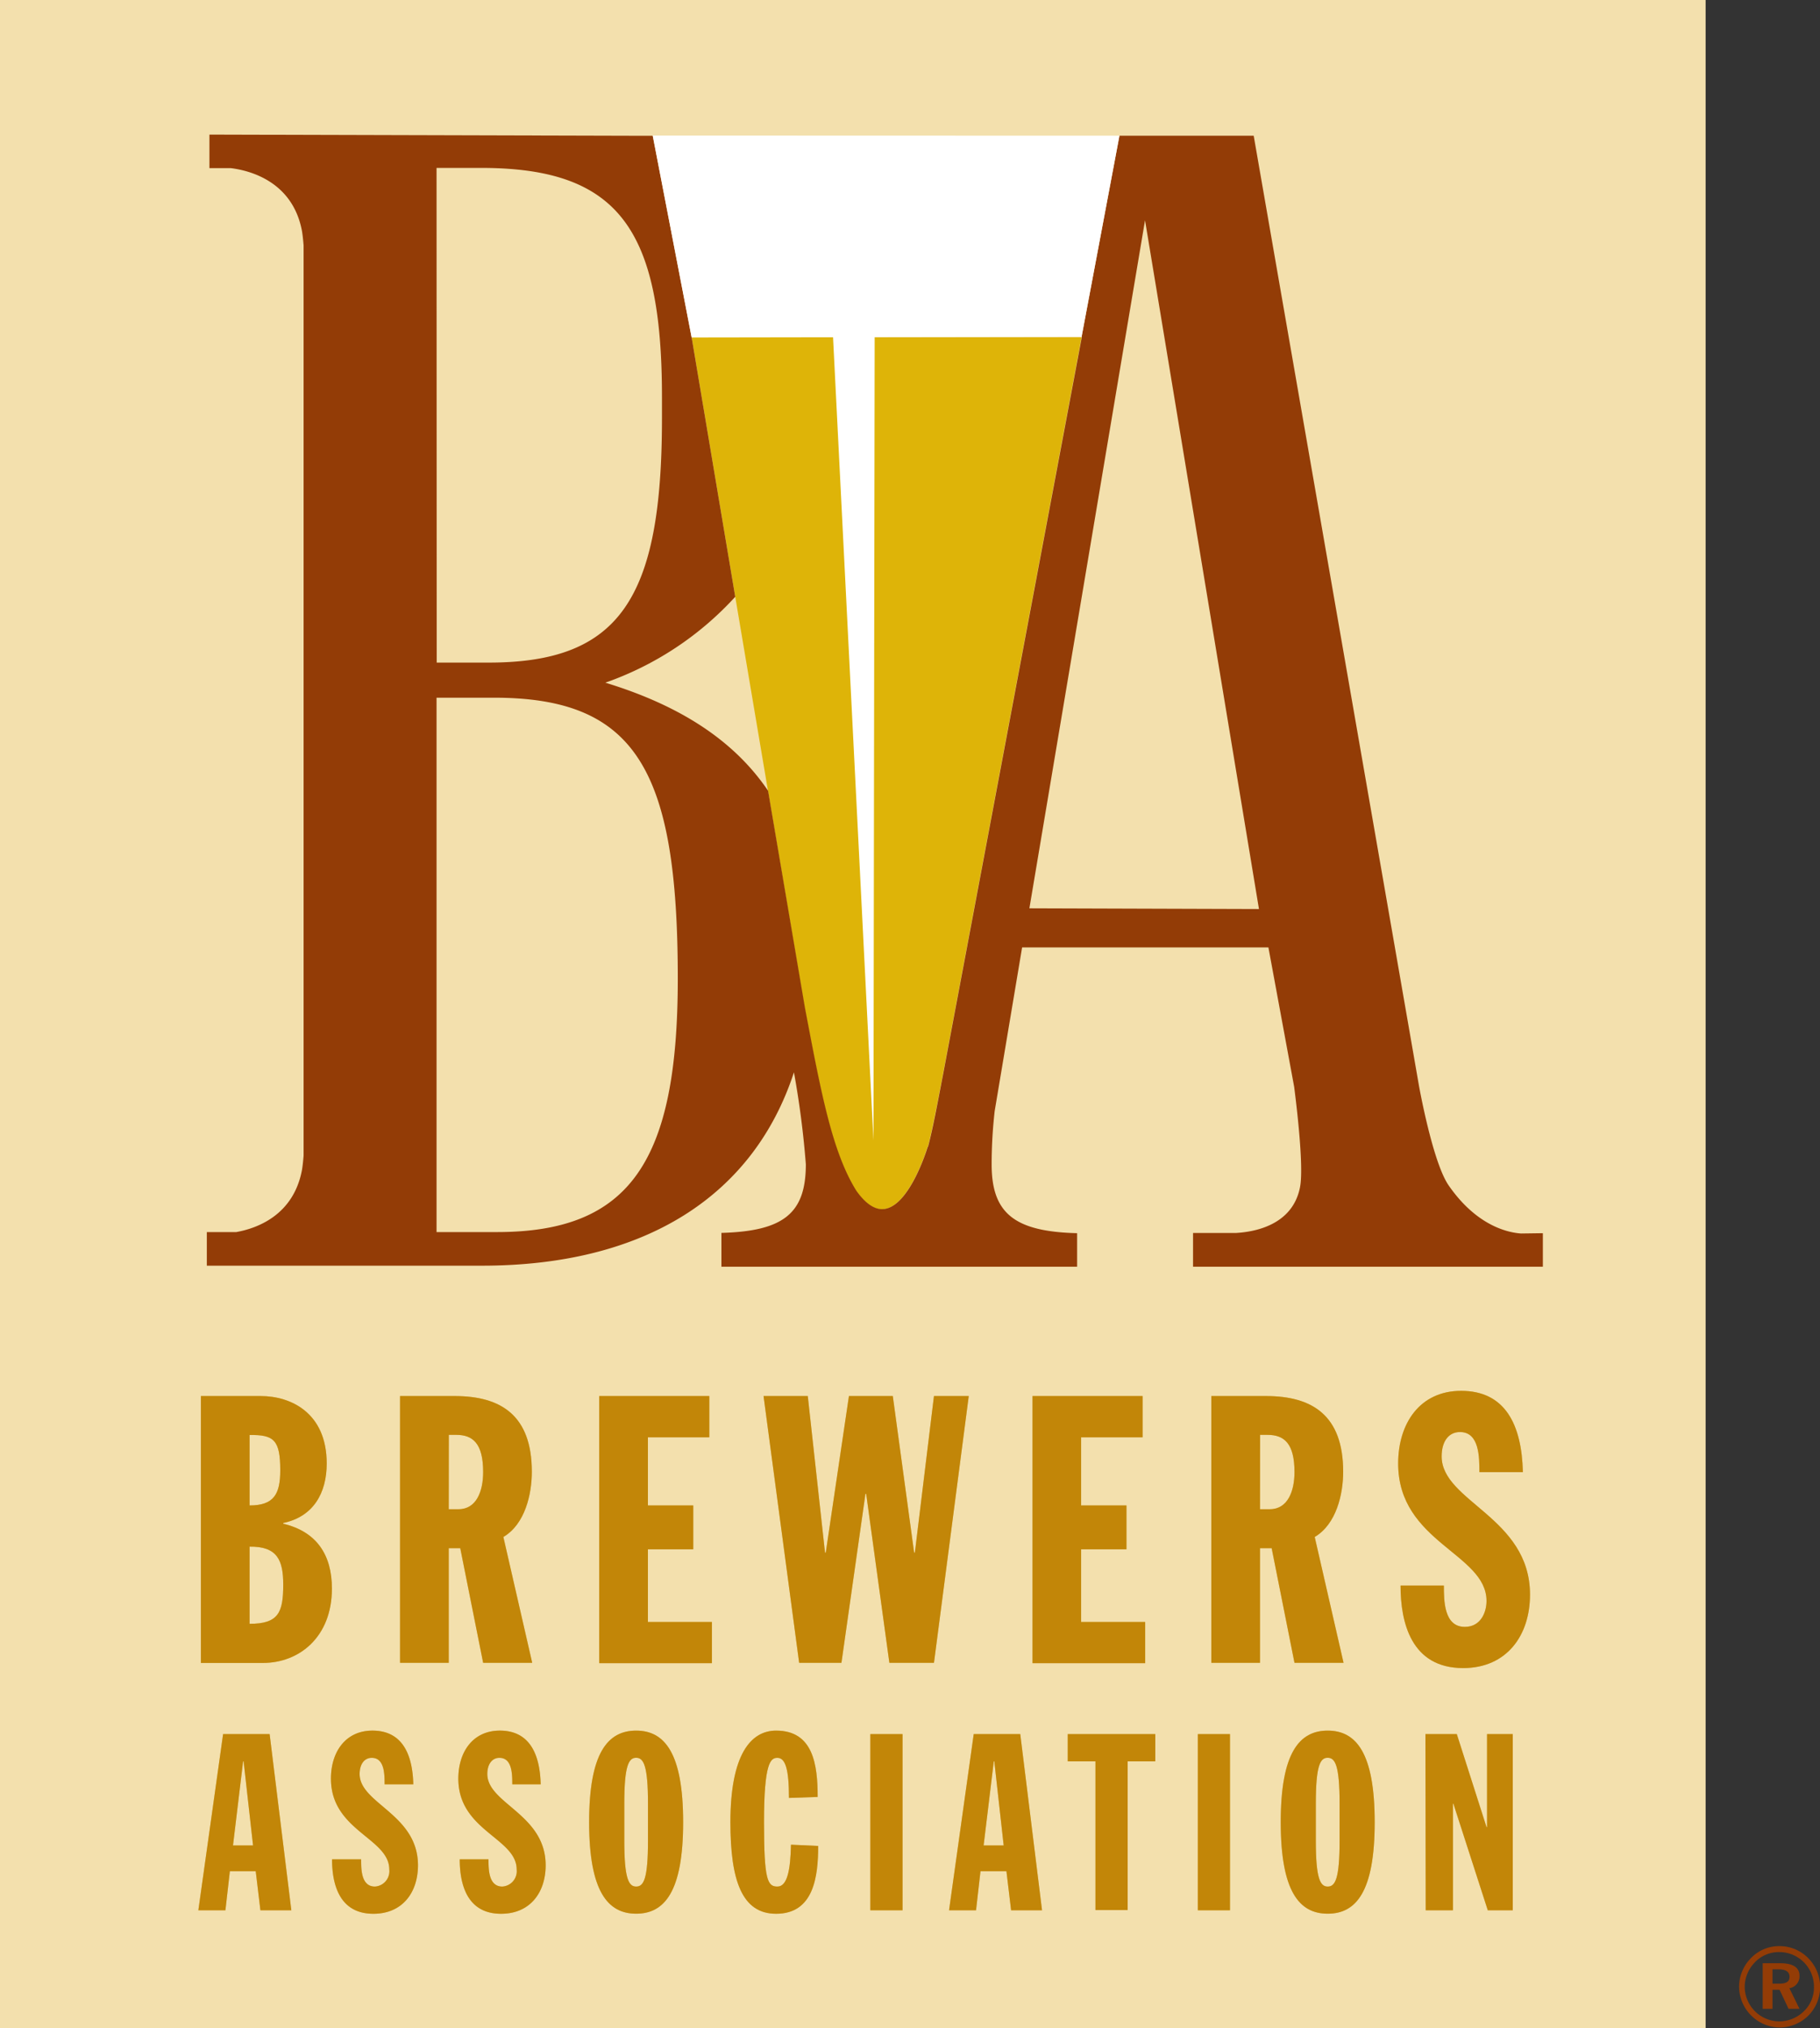 <?xml version="1.0" encoding="utf-8"?>
<!-- Generator: Adobe Illustrator 22.1.0, SVG Export Plug-In . SVG Version: 6.00 Build 0)  -->
<svg version="1.1" id="Layer_1" data-name="Layer 1" xmlns="http://www.w3.org/2000/svg" xmlns:xlink="http://www.w3.org/1999/xlink" viewBox="0 0 244.89 272.74"><rect x="0" y="0" width="244.89" height="272.74" fill="#333333" stroke="none"/><defs><style>.cls-1{fill:#f3e0ad;}.cls-2{fill:none;}.cls-3{fill:#deb408;}.cls-4{fill:#933c06;}.cls-5{opacity:0.4;}.cls-6{fill:#a54c0e;opacity:0.3;}.cls-7{fill:#fff;}</style></defs><title>brewers_association_logo</title><rect class="cls-1" width="229.5" height="272.74"/><polygon class="cls-2" points="138.51 122.14 169.4 122.25 154.07 29.62 138.51 122.14"/><polygon class="cls-2" points="138.51 122.14 169.4 122.25 154.07 29.62 138.51 122.14"/><path class="cls-2" d="M117.16,79.91V77c0-22.59-5.85-30.8-24.33-30.8h-6v66.52h7C111.51,112.76,117.16,104.14,117.16,79.91Z" transform="translate(-28.07 -23.66)"/><path class="cls-2" d="M109.52,115.43c10.13,3.09,17.36,7.83,21.9,14.54L127,103.91A42.82,42.82,0,0,1,109.52,115.43Z" transform="translate(-28.07 -23.66)"/><path class="cls-2" d="M94.53,117.48H86.81v71.86h8.13c17.86,0,24.33-9.44,24.33-34.08C119.27,127.13,113.62,117.48,94.53,117.48Z" transform="translate(-28.07 -23.66)"/><path class="cls-2" d="M86.81,117.48v71.86h8.13c17.86,0,24.33-9.44,24.33-34.08,0-28.13-5.65-37.78-24.74-37.78Z" transform="translate(-28.07 -23.66)"/><path class="cls-2" d="M92.83,46.24h-6v66.52h7c17.66,0,23.31-8.62,23.31-32.85V77C117.16,54.45,111.31,46.24,92.83,46.24Z" transform="translate(-28.07 -23.66)"/><path class="cls-2" d="M154.88,168.38c-.08.41-.16.81-.23,1.2C154.72,169.18,154.8,168.79,154.88,168.38Z" transform="translate(-28.07 -23.66)"/><polygon class="cls-2" points="138.51 122.14 169.4 122.25 154.07 29.62 138.51 122.14"/><path class="cls-2" d="M152.88,178v0Z" transform="translate(-28.07 -23.66)"/><path class="cls-3" d="M146.58,186.27c3.73.23,6.31-8.43,6.31-8.43V178c.62-2.4,1.15-5.18,1.77-8.38.07-.39.15-.79.23-1.2L173.6,69,121.13,69,127,103.91l4.4,26.06,4.91,29.1c2.17,11.44,3.65,19.47,6.93,24.72C144.21,185.13,145.35,186.19,146.58,186.27Z" transform="translate(-28.07 -23.66)"/><path class="cls-4" d="M232.73,189.53c-1.74-.12-5.95-1-9.74-6.47-2.16-3.12-4-13.45-4-13.45v0L196.76,41.91H178.69l-5.05,26.85,0,.19-18.72,99.43c-.08.41-.16.8-.23,1.2-.62,3.2-1.14,6-1.77,8.38v0h0v-.14s-2.58,8.66-6.31,8.43c-1.23-.08-2.37-1.14-3.32-2.48-3.27-5.25-4.76-13.27-6.93-24.71L131.42,130c-4.54-6.71-11.77-11.45-21.9-14.54A42.82,42.82,0,0,0,127,103.91L121.13,69,115.9,41.92c-.54,0-1.08,0-1.65,0l-58-.16v4.51h2.88c2.37.29,8.3,1.68,9.57,8.45.09.52.16,1.19.22,1.94V179.06c-.06.75-.13,1.42-.22,1.94-1.16,6.15-6.15,7.86-8.84,8.34H55.9v4.52h37c22,0,36.57-9.42,42-26a121.67,121.67,0,0,1,1.6,12.36c0,6.57-2.95,9-11.36,9.23V194h16.63v0H173v-4.51c-8.42-.21-11.5-2.67-11.5-9.24a63.77,63.77,0,0,1,.41-7.19l3.69-22h33.14l3.47,18.77c0,.09,1.4,10.39.78,13.49-1,5.08-6.08,6-8.63,6.14h-5.76V194h47.07v-4.51ZM86.81,46.24h6c18.48,0,24.33,8.21,24.33,30.8v2.87c0,24.23-5.65,32.85-23.31,32.85h-7Zm8.13,143.1H86.81V117.48h7.72c19.09,0,24.74,9.65,24.74,37.78C119.27,179.9,112.8,189.34,94.94,189.34Zm71.64-43.54,15.56-92.52,15.33,92.62Z" transform="translate(-28.07 -23.66)"/><path class="cls-3" d="M55.1,211.39h8.06c4,0,8.87,2.22,8.87,9.07,0,4-1.82,7.16-5.85,8v.1c4.49,1.06,6.55,4.18,6.55,8.72,0,6.55-4.43,10-9.27,10H55.1Zm6.55,14.71c3.27,0,4.13-1.51,4.13-4.73,0-4.08-.86-4.79-4.13-4.74Zm0,15.92c3.93,0,4.53-1.56,4.53-5.29,0-3.27-.8-5.14-4.53-5.09Z" transform="translate(-28.07 -23.66)"/><path class="cls-3" d="M81.9,211.39h7.35c6.25,0,10.38,2.62,10.38,10.18,0,3-.9,7.05-3.83,8.77l3.88,16.92h-6.6L90,231.85H88.45v15.41H81.9Zm6.55,15.22h1.31c2.42,0,3.32-2.42,3.32-5,0-3.88-1.41-5-3.62-5h-1Z" transform="translate(-28.07 -23.66)"/><path class="cls-3" d="M108.7,211.39h14.81v5.55h-8.26v9.16h6.1V232h-6.1v9.77h8.61v5.54H108.7Z" transform="translate(-28.07 -23.66)"/><path class="cls-3" d="M130.81,211.39h5.95l2.32,21.06h.1l3.12-21.06h5.9l2.87,21.06h.1l2.57-21.06h4.68l-4.68,35.87h-6l-3.12-22.72h-.1l-3.23,22.72H135.6Z" transform="translate(-28.07 -23.66)"/><path class="cls-3" d="M167,211.39h14.81v5.55h-8.27v9.16h6.1V232h-6.1v9.77h8.62v5.54H167Z" transform="translate(-28.07 -23.66)"/><path class="cls-3" d="M191.06,211.39h7.36c6.25,0,10.38,2.62,10.38,10.18,0,3-.91,7.05-3.83,8.77l3.88,16.92h-6.6l-3.07-15.41h-1.57v15.41h-6.55Zm6.55,15.22h1.31c2.42,0,3.33-2.42,3.33-5,0-3.88-1.41-5-3.63-5h-1Z" transform="translate(-28.07 -23.66)"/><path class="cls-3" d="M222.35,236.88c0,2,0,5.55,2.82,5.55,2.17,0,2.92-2,2.92-3.48,0-6.4-11.89-7.86-11.89-18.49,0-5.39,2.92-9.77,8.47-9.77,5.89,0,8.16,4.48,8.31,10.93h-5.85c0-2,0-5.39-2.61-5.39-1.57,0-2.47,1.31-2.47,3.27,0,6.1,11.89,8.17,11.89,18.59,0,5.49-3.13,9.88-9,9.88-7,0-8.42-6.15-8.42-11.09Z" transform="translate(-28.07 -23.66)"/><path class="cls-3" d="M58.09,256.85h6.26l2.92,23.69H63.11l-.63-5.26H59l-.6,5.26H54.76Zm2.76,3.66h-.07l-1.36,11.31h2.7Z" transform="translate(-28.07 -23.66)"/><path class="cls-3" d="M76.66,273.69c0,1.33,0,3.66,1.86,3.66a2.07,2.07,0,0,0,1.93-2.3c0-4.23-7.85-5.19-7.85-12.21,0-3.56,1.93-6.46,5.59-6.46,3.89,0,5.39,3,5.49,7.22H79.82c0-1.33,0-3.56-1.73-3.56-1,0-1.63.87-1.63,2.17,0,4,7.85,5.39,7.85,12.28,0,3.62-2.06,6.52-6,6.52-4.63,0-5.56-4.06-5.56-7.32Z" transform="translate(-28.07 -23.66)"/><path class="cls-3" d="M93.8,273.69c0,1.33,0,3.66,1.86,3.66a2.07,2.07,0,0,0,1.93-2.3c0-4.23-7.85-5.19-7.85-12.21,0-3.56,1.93-6.46,5.59-6.46,3.89,0,5.39,3,5.49,7.22H97c0-1.33,0-3.56-1.73-3.56-1,0-1.63.87-1.63,2.17,0,4,7.85,5.39,7.85,12.28,0,3.62-2.06,6.52-6,6.52-4.63,0-5.56-4.06-5.56-7.32Z" transform="translate(-28.07 -23.66)"/><path class="cls-3" d="M113.67,256.38c3.82,0,6.32,3,6.32,12.32S117.49,281,113.67,281s-6.33-3-6.33-12.31S109.84,256.38,113.67,256.38Zm-1.6,14.81c0,5.13.6,6.16,1.6,6.16s1.59-1,1.59-6.16v-5c0-5.13-.6-6.16-1.59-6.16s-1.6,1-1.6,6.16Z" transform="translate(-28.07 -23.66)"/><path class="cls-3" d="M134.23,265.43c0-3.92-.5-5.39-1.56-5.39-.9,0-1.8.6-1.8,8.66,0,7.78.47,8.65,1.8,8.65s1.76-2.2,1.83-5.63l3.66.17c0,4.13-.6,9.12-5.66,9.12-4.62,0-6.15-4.53-6.15-12.31,0-9.06,2.72-12.32,6.15-12.32,5,0,5.59,4.59,5.59,8.92Z" transform="translate(-28.07 -23.66)"/><path class="cls-3" d="M145.18,256.85h4.33v23.69h-4.33Z" transform="translate(-28.07 -23.66)"/><path class="cls-3" d="M159.09,256.85h6.26l2.93,23.69h-4.16l-.63-5.26H160l-.6,5.26h-3.63Zm2.77,3.66h-.07l-1.37,11.31h2.7Z" transform="translate(-28.07 -23.66)"/><path class="cls-3" d="M175.47,260.51h-3.73v-3.66h11.78v3.66H179.8v20h-4.33Z" transform="translate(-28.07 -23.66)"/><path class="cls-3" d="M189.25,256.85h4.32v23.69h-4.32Z" transform="translate(-28.07 -23.66)"/><path class="cls-3" d="M206.72,256.38c3.83,0,6.32,3,6.32,12.32S210.55,281,206.72,281s-6.32-3-6.32-12.31S202.89,256.38,206.72,256.38Zm-1.6,14.81c0,5.13.6,6.16,1.6,6.16s1.6-1,1.6-6.16v-5c0-5.13-.6-6.16-1.6-6.16s-1.6,1-1.6,6.16Z" transform="translate(-28.07 -23.66)"/><path class="cls-3" d="M219.87,256.85h4.22l4,12.51h.07V256.85h3.46v23.69h-3.36l-4.63-14.34h-.06v14.34h-3.66Z" transform="translate(-28.07 -23.66)"/><g class="cls-5"><path class="cls-4" d="M55.1,211.39h8.06c4,0,8.87,2.22,8.87,9.07,0,4-1.82,7.16-5.85,8v.1c4.49,1.06,6.55,4.18,6.55,8.72,0,6.55-4.43,10-9.27,10H55.1Zm6.55,14.71c3.27,0,4.13-1.51,4.13-4.73,0-4.08-.86-4.79-4.13-4.74Zm0,15.92c3.93,0,4.53-1.56,4.53-5.29,0-3.27-.8-5.14-4.53-5.09Z" transform="translate(-28.07 -23.66)"/><path class="cls-4" d="M81.9,211.39h7.35c6.25,0,10.38,2.62,10.38,10.18,0,3-.9,7.05-3.83,8.77l3.88,16.92h-6.6L90,231.85H88.45v15.41H81.9Zm6.55,15.22h1.31c2.42,0,3.32-2.42,3.32-5,0-3.88-1.41-5-3.62-5h-1Z" transform="translate(-28.07 -23.66)"/><path class="cls-4" d="M108.7,211.39h14.81v5.55h-8.26v9.16h6.1V232h-6.1v9.77h8.61v5.54H108.7Z" transform="translate(-28.07 -23.66)"/><path class="cls-4" d="M130.81,211.39h5.95l2.32,21.06h.1l3.12-21.06h5.9l2.87,21.06h.1l2.57-21.06h4.68l-4.68,35.87h-6l-3.12-22.72h-.1l-3.23,22.72H135.6Z" transform="translate(-28.07 -23.66)"/><path class="cls-4" d="M167,211.39h14.81v5.55h-8.27v9.16h6.1V232h-6.1v9.77h8.62v5.54H167Z" transform="translate(-28.07 -23.66)"/><path class="cls-4" d="M191.06,211.39h7.36c6.25,0,10.38,2.62,10.38,10.18,0,3-.91,7.05-3.83,8.77l3.88,16.92h-6.6l-3.07-15.41h-1.57v15.41h-6.55Zm6.55,15.22h1.31c2.42,0,3.33-2.42,3.33-5,0-3.88-1.41-5-3.63-5h-1Z" transform="translate(-28.07 -23.66)"/><path class="cls-4" d="M222.35,236.88c0,2,0,5.55,2.82,5.55,2.17,0,2.92-2,2.92-3.48,0-6.4-11.89-7.86-11.89-18.49,0-5.39,2.92-9.77,8.47-9.77,5.89,0,8.16,4.48,8.31,10.93h-5.85c0-2,0-5.39-2.61-5.39-1.57,0-2.47,1.31-2.47,3.27,0,6.1,11.89,8.17,11.89,18.59,0,5.49-3.13,9.88-9,9.88-7,0-8.42-6.15-8.42-11.09Z" transform="translate(-28.07 -23.66)"/><path class="cls-4" d="M58.09,256.85h6.26l2.92,23.69H63.11l-.63-5.26H59l-.6,5.26H54.76Zm2.76,3.66h-.07l-1.36,11.31h2.7Z" transform="translate(-28.07 -23.66)"/><path class="cls-4" d="M76.66,273.69c0,1.33,0,3.66,1.86,3.66a2.07,2.07,0,0,0,1.93-2.3c0-4.23-7.85-5.19-7.85-12.21,0-3.56,1.93-6.46,5.59-6.46,3.89,0,5.39,3,5.49,7.22H79.82c0-1.33,0-3.56-1.73-3.56-1,0-1.63.87-1.63,2.17,0,4,7.85,5.39,7.85,12.28,0,3.62-2.06,6.52-6,6.52-4.63,0-5.56-4.06-5.56-7.32Z" transform="translate(-28.07 -23.66)"/><path class="cls-4" d="M93.8,273.69c0,1.33,0,3.66,1.86,3.66a2.07,2.07,0,0,0,1.93-2.3c0-4.23-7.85-5.19-7.85-12.21,0-3.56,1.93-6.46,5.59-6.46,3.89,0,5.39,3,5.49,7.22H97c0-1.33,0-3.56-1.73-3.56-1,0-1.63.87-1.63,2.17,0,4,7.85,5.39,7.85,12.28,0,3.62-2.06,6.52-6,6.52-4.63,0-5.56-4.06-5.56-7.32Z" transform="translate(-28.07 -23.66)"/><path class="cls-4" d="M113.67,256.38c3.82,0,6.32,3,6.32,12.32S117.49,281,113.67,281s-6.33-3-6.33-12.31S109.84,256.38,113.67,256.38Zm-1.6,14.81c0,5.13.6,6.16,1.6,6.16s1.59-1,1.59-6.16v-5c0-5.13-.6-6.16-1.59-6.16s-1.6,1-1.6,6.16Z" transform="translate(-28.07 -23.66)"/><path class="cls-4" d="M134.23,265.43c0-3.92-.5-5.39-1.56-5.39-.9,0-1.8.6-1.8,8.66,0,7.78.47,8.65,1.8,8.65s1.76-2.2,1.83-5.63l3.66.17c0,4.13-.6,9.12-5.66,9.12-4.62,0-6.15-4.53-6.15-12.31,0-9.06,2.72-12.32,6.15-12.32,5,0,5.59,4.59,5.59,8.92Z" transform="translate(-28.07 -23.66)"/><path class="cls-4" d="M145.18,256.85h4.33v23.69h-4.33Z" transform="translate(-28.07 -23.66)"/><path class="cls-4" d="M159.09,256.85h6.26l2.93,23.69h-4.16l-.63-5.26H160l-.6,5.26h-3.63Zm2.77,3.66h-.07l-1.37,11.31h2.7Z" transform="translate(-28.07 -23.66)"/><path class="cls-4" d="M175.47,260.51h-3.73v-3.66h11.78v3.66H179.8v20h-4.33Z" transform="translate(-28.07 -23.66)"/><path class="cls-4" d="M189.25,256.85h4.32v23.69h-4.32Z" transform="translate(-28.07 -23.66)"/><path class="cls-4" d="M206.72,256.38c3.83,0,6.32,3,6.32,12.32S210.55,281,206.72,281s-6.32-3-6.32-12.31S202.89,256.38,206.72,256.38Zm-1.6,14.81c0,5.13.6,6.16,1.6,6.16s1.6-1,1.6-6.16v-5c0-5.13-.6-6.16-1.6-6.16s-1.6,1-1.6,6.16Z" transform="translate(-28.07 -23.66)"/><path class="cls-4" d="M219.87,256.85h4.22l4,12.51h.07V256.85h3.46v23.69h-3.36l-4.63-14.34h-.06v14.34h-3.66Z" transform="translate(-28.07 -23.66)"/><path class="cls-6" d="M55.1,211.39h8.06c4,0,8.87,2.22,8.87,9.07,0,4-1.82,7.16-5.85,8v.1c4.49,1.06,6.55,4.18,6.55,8.72,0,6.55-4.43,10-9.27,10H55.1Zm6.55,14.71c3.27,0,4.13-1.51,4.13-4.73,0-4.08-.86-4.79-4.13-4.74Zm0,15.92c3.93,0,4.53-1.56,4.53-5.29,0-3.27-.8-5.14-4.53-5.09Z" transform="translate(-28.07 -23.66)"/><path class="cls-6" d="M81.9,211.39h7.35c6.25,0,10.38,2.62,10.38,10.18,0,3-.9,7.05-3.83,8.77l3.88,16.92h-6.6L90,231.85H88.45v15.41H81.9Zm6.55,15.22h1.31c2.42,0,3.32-2.42,3.32-5,0-3.88-1.41-5-3.62-5h-1Z" transform="translate(-28.07 -23.66)"/><path class="cls-6" d="M108.7,211.39h14.81v5.55h-8.26v9.16h6.1V232h-6.1v9.77h8.61v5.54H108.7Z" transform="translate(-28.07 -23.66)"/><path class="cls-6" d="M130.81,211.39h5.95l2.32,21.06h.1l3.12-21.06h5.9l2.87,21.06h.1l2.57-21.06h4.68l-4.68,35.87h-6l-3.12-22.72h-.1l-3.23,22.72H135.6Z" transform="translate(-28.07 -23.66)"/><path class="cls-6" d="M167,211.39h14.81v5.55h-8.27v9.16h6.1V232h-6.1v9.77h8.62v5.54H167Z" transform="translate(-28.07 -23.66)"/><path class="cls-6" d="M191.06,211.39h7.36c6.25,0,10.38,2.62,10.38,10.18,0,3-.91,7.05-3.83,8.77l3.88,16.92h-6.6l-3.07-15.41h-1.57v15.41h-6.55Zm6.55,15.22h1.31c2.42,0,3.33-2.42,3.33-5,0-3.88-1.41-5-3.63-5h-1Z" transform="translate(-28.07 -23.66)"/><path class="cls-6" d="M222.35,236.88c0,2,0,5.55,2.82,5.55,2.17,0,2.92-2,2.92-3.48,0-6.4-11.89-7.86-11.89-18.49,0-5.39,2.92-9.77,8.47-9.77,5.89,0,8.16,4.48,8.31,10.93h-5.85c0-2,0-5.39-2.61-5.39-1.57,0-2.47,1.31-2.47,3.27,0,6.1,11.89,8.17,11.89,18.59,0,5.49-3.13,9.88-9,9.88-7,0-8.42-6.15-8.42-11.09Z" transform="translate(-28.07 -23.66)"/><path class="cls-6" d="M58.09,256.85h6.26l2.92,23.69H63.11l-.63-5.26H59l-.6,5.26H54.76Zm2.76,3.66h-.07l-1.36,11.31h2.7Z" transform="translate(-28.07 -23.66)"/><path class="cls-6" d="M76.66,273.69c0,1.33,0,3.66,1.86,3.66a2.07,2.07,0,0,0,1.93-2.3c0-4.23-7.85-5.19-7.85-12.21,0-3.56,1.93-6.46,5.59-6.46,3.89,0,5.39,3,5.49,7.22H79.82c0-1.33,0-3.56-1.73-3.56-1,0-1.63.87-1.63,2.17,0,4,7.85,5.39,7.85,12.28,0,3.62-2.06,6.52-6,6.52-4.63,0-5.56-4.06-5.56-7.32Z" transform="translate(-28.07 -23.66)"/><path class="cls-6" d="M93.8,273.69c0,1.33,0,3.66,1.86,3.66a2.07,2.07,0,0,0,1.93-2.3c0-4.23-7.85-5.19-7.85-12.21,0-3.56,1.93-6.46,5.59-6.46,3.89,0,5.39,3,5.49,7.22H97c0-1.33,0-3.56-1.73-3.56-1,0-1.63.87-1.63,2.17,0,4,7.85,5.39,7.85,12.28,0,3.62-2.06,6.52-6,6.52-4.63,0-5.56-4.06-5.56-7.32Z" transform="translate(-28.07 -23.66)"/><path class="cls-6" d="M113.67,256.38c3.82,0,6.32,3,6.32,12.32S117.49,281,113.67,281s-6.33-3-6.33-12.31S109.84,256.38,113.67,256.38Zm-1.6,14.81c0,5.13.6,6.16,1.6,6.16s1.59-1,1.59-6.16v-5c0-5.13-.6-6.16-1.59-6.16s-1.6,1-1.6,6.16Z" transform="translate(-28.07 -23.66)"/><path class="cls-6" d="M134.23,265.43c0-3.92-.5-5.39-1.56-5.39-.9,0-1.8.6-1.8,8.66,0,7.78.47,8.65,1.8,8.65s1.76-2.2,1.83-5.63l3.66.17c0,4.13-.6,9.12-5.66,9.12-4.62,0-6.15-4.53-6.15-12.31,0-9.06,2.72-12.32,6.15-12.32,5,0,5.59,4.59,5.59,8.92Z" transform="translate(-28.07 -23.66)"/><path class="cls-6" d="M145.18,256.85h4.33v23.69h-4.33Z" transform="translate(-28.07 -23.66)"/><path class="cls-6" d="M159.09,256.85h6.26l2.93,23.69h-4.16l-.63-5.26H160l-.6,5.26h-3.63Zm2.77,3.66h-.07l-1.37,11.31h2.7Z" transform="translate(-28.07 -23.66)"/><path class="cls-6" d="M175.47,260.51h-3.73v-3.66h11.78v3.66H179.8v20h-4.33Z" transform="translate(-28.07 -23.66)"/><path class="cls-6" d="M189.25,256.85h4.32v23.69h-4.32Z" transform="translate(-28.07 -23.66)"/><path class="cls-6" d="M206.72,256.38c3.83,0,6.32,3,6.32,12.32S210.55,281,206.72,281s-6.32-3-6.32-12.31S202.89,256.38,206.72,256.38Zm-1.6,14.81c0,5.13.6,6.16,1.6,6.16s1.6-1,1.6-6.16v-5c0-5.13-.6-6.16-1.6-6.16s-1.6,1-1.6,6.16Z" transform="translate(-28.07 -23.66)"/><path class="cls-6" d="M219.87,256.85h4.22l4,12.51h.07V256.85h3.46v23.69h-3.36l-4.63-14.34h-.06v14.34h-3.66Z" transform="translate(-28.07 -23.66)"/></g><polygon class="cls-7" points="87.82 18.23 87.83 18.26 93.06 45.38 112.09 45.35 117.53 153.36 117.69 45.34 145.53 45.3 150.63 18.25 152.57 18.25 87.82 18.23"/><path class="cls-4" d="M271.4,287a5.49,5.49,0,0,1,0,7.7,5.54,5.54,0,0,1-3.87,1.6,5.53,5.53,0,0,1-5.46-5.48,5.51,5.51,0,0,1,1.65-3.9,5.24,5.24,0,0,1,3.81-1.56A5.38,5.38,0,0,1,271.4,287Zm-7.16.5a4.72,4.72,0,0,0-1.41,3.32,4.68,4.68,0,0,0,4.59,4.66,4.77,4.77,0,0,0,3.37-1.36,4.45,4.45,0,0,0,1.36-3.22,4.66,4.66,0,0,0-4.66-4.74A4.46,4.46,0,0,0,264.24,287.49Zm3.38.16c1.72,0,2.58.59,2.58,1.67a1.61,1.61,0,0,1-1.36,1.69l1.36,2.77h-1.47l-1.21-2.56h-.95v2.56h-1.32v-6.13Zm-1.05,2.75h.86c1,0,1.43-.27,1.43-.93s-.49-1-1.49-1h-.8Z" transform="translate(-28.07 -23.66)"/></svg>
